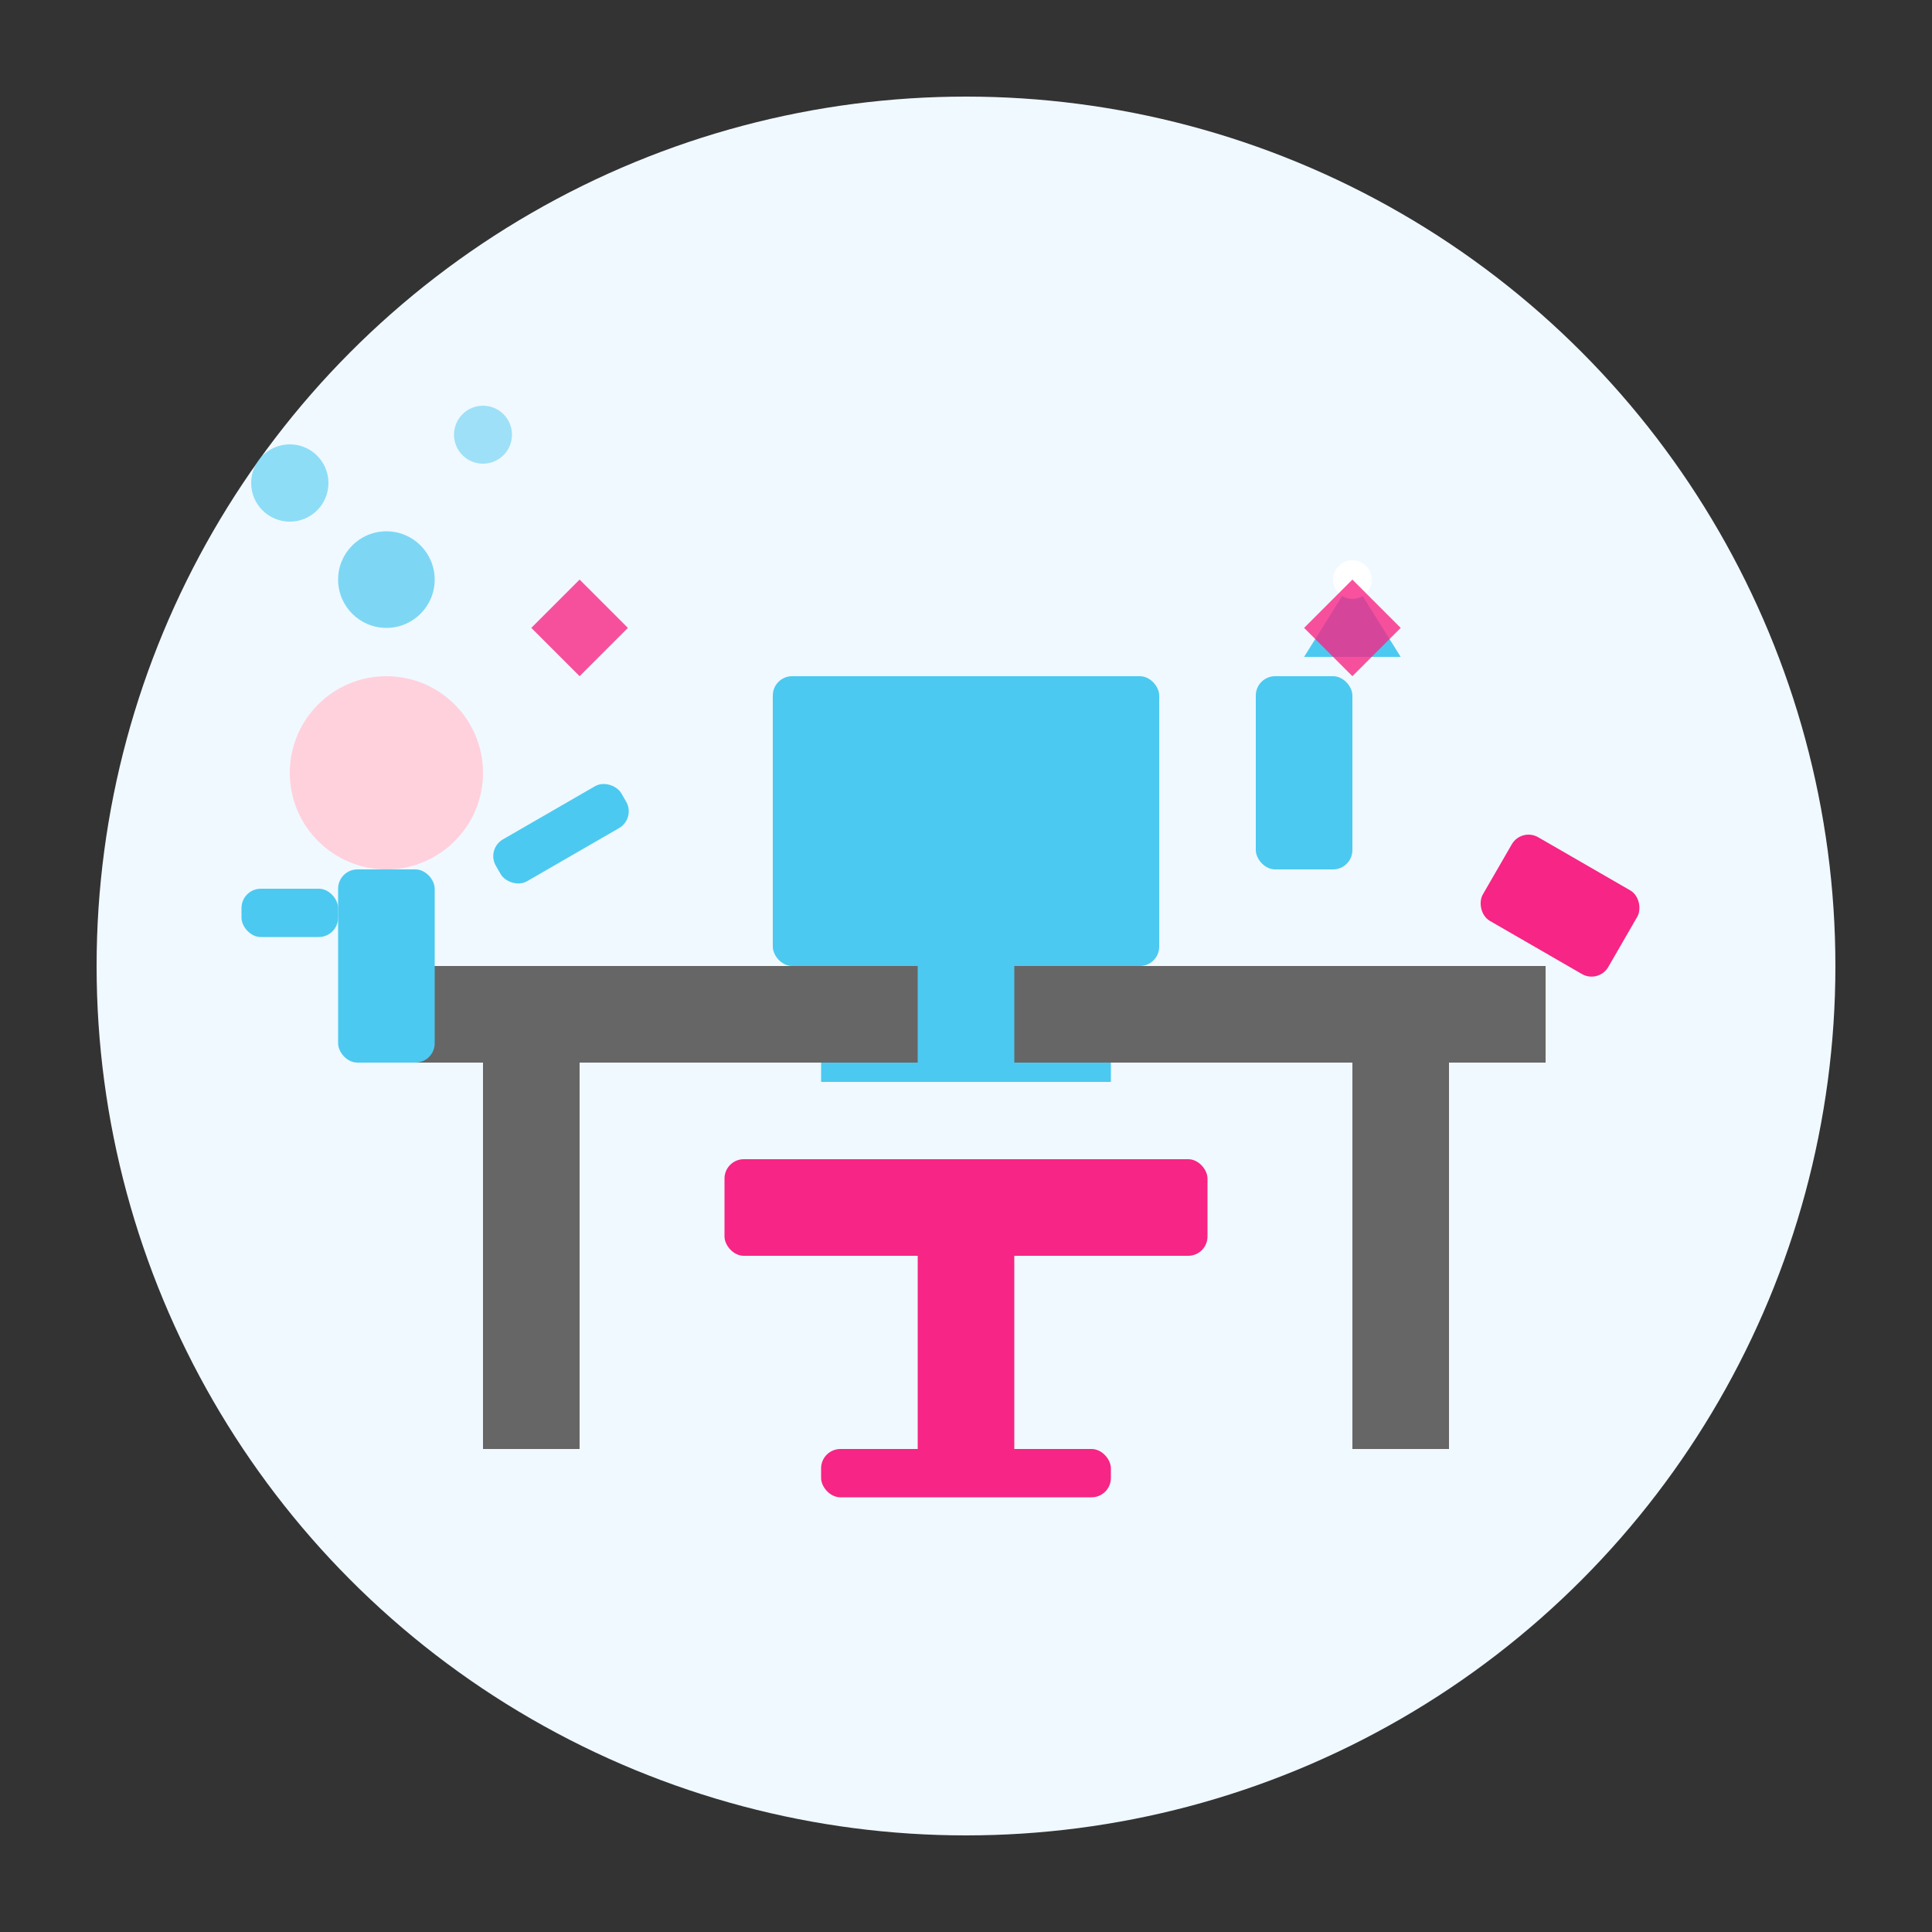 <svg xmlns="http://www.w3.org/2000/svg" viewBox="0 0 200 200" width="200" height="200">
  <rect x="0" y="0" width="200" height="200" fill="#333333" stroke="none"/>
  <!-- Background Circle -->
  <circle cx="100" cy="100" r="90" fill="#f0f9ff"/>
  
  <!-- Office Desk -->
  <rect x="40" y="100" width="120" height="10" fill="#666"/>
  <rect x="50" y="110" width="10" height="40" fill="#666"/>
  <rect x="140" y="110" width="10" height="40" fill="#666"/>
  
  <!-- Office Chair -->
  <rect x="75" y="120" width="50" height="10" rx="2" fill="#f72585"/>
  <rect x="95" y="130" width="10" height="20" fill="#f72585"/>
  <rect x="85" y="150" width="30" height="5" rx="2" fill="#f72585"/>
  
  <!-- Computer -->
  <rect x="80" y="70" width="40" height="30" rx="2" fill="#4cc9f0"/>
  <rect x="95" y="100" width="10" height="10" fill="#4cc9f0"/>
  <rect x="85" y="110" width="30" height="2" fill="#4cc9f0"/>
  
  <!-- Cleaning Elements -->
  <g transform="translate(155, 90)">
    <!-- Cleaning Cloth -->
    <rect x="0" y="-5" width="15" height="10" rx="2" fill="#f72585" transform="rotate(30)"/>
    
    <!-- Spray Bottle -->
    <rect x="-25" y="-20" width="10" height="20" rx="2" fill="#4cc9f0"/>
    <path d="M-20,-22 L-15,-30 L-10,-22" fill="#4cc9f0"/>
    <circle cx="-15" cy="-30" r="2" fill="#fff"/>
  </g>
  
  <!-- Cleaning Person -->
  <g transform="translate(40, 80)">
    <!-- Head -->
    <circle cx="0" cy="0" r="10" fill="#ffd1dc"/>
    
    <!-- Body -->
    <rect x="-5" y="10" width="10" height="20" rx="2" fill="#4cc9f0"/>
    
    <!-- Arms -->
    <rect x="-15" y="12" width="10" height="5" rx="2" fill="#4cc9f0"/>
    <rect x="5" y="12" width="15" height="5" rx="2" fill="#4cc9f0" transform="rotate(-30)"/>
  </g>
  
  <!-- Bubbles -->
  <circle cx="40" cy="60" r="5" fill="#4cc9f0" opacity="0.7"/>
  <circle cx="50" cy="45" r="3" fill="#4cc9f0" opacity="0.5"/>
  <circle cx="30" cy="50" r="4" fill="#4cc9f0" opacity="0.6"/>
  
  <!-- Shine Elements -->
  <g opacity="0.8">
    <path d="M60,60 L65,65 L60,70 L55,65 Z" fill="#f72585"/>
    <path d="M140,60 L145,65 L140,70 L135,65 Z" fill="#f72585"/>
  </g>
</svg>

